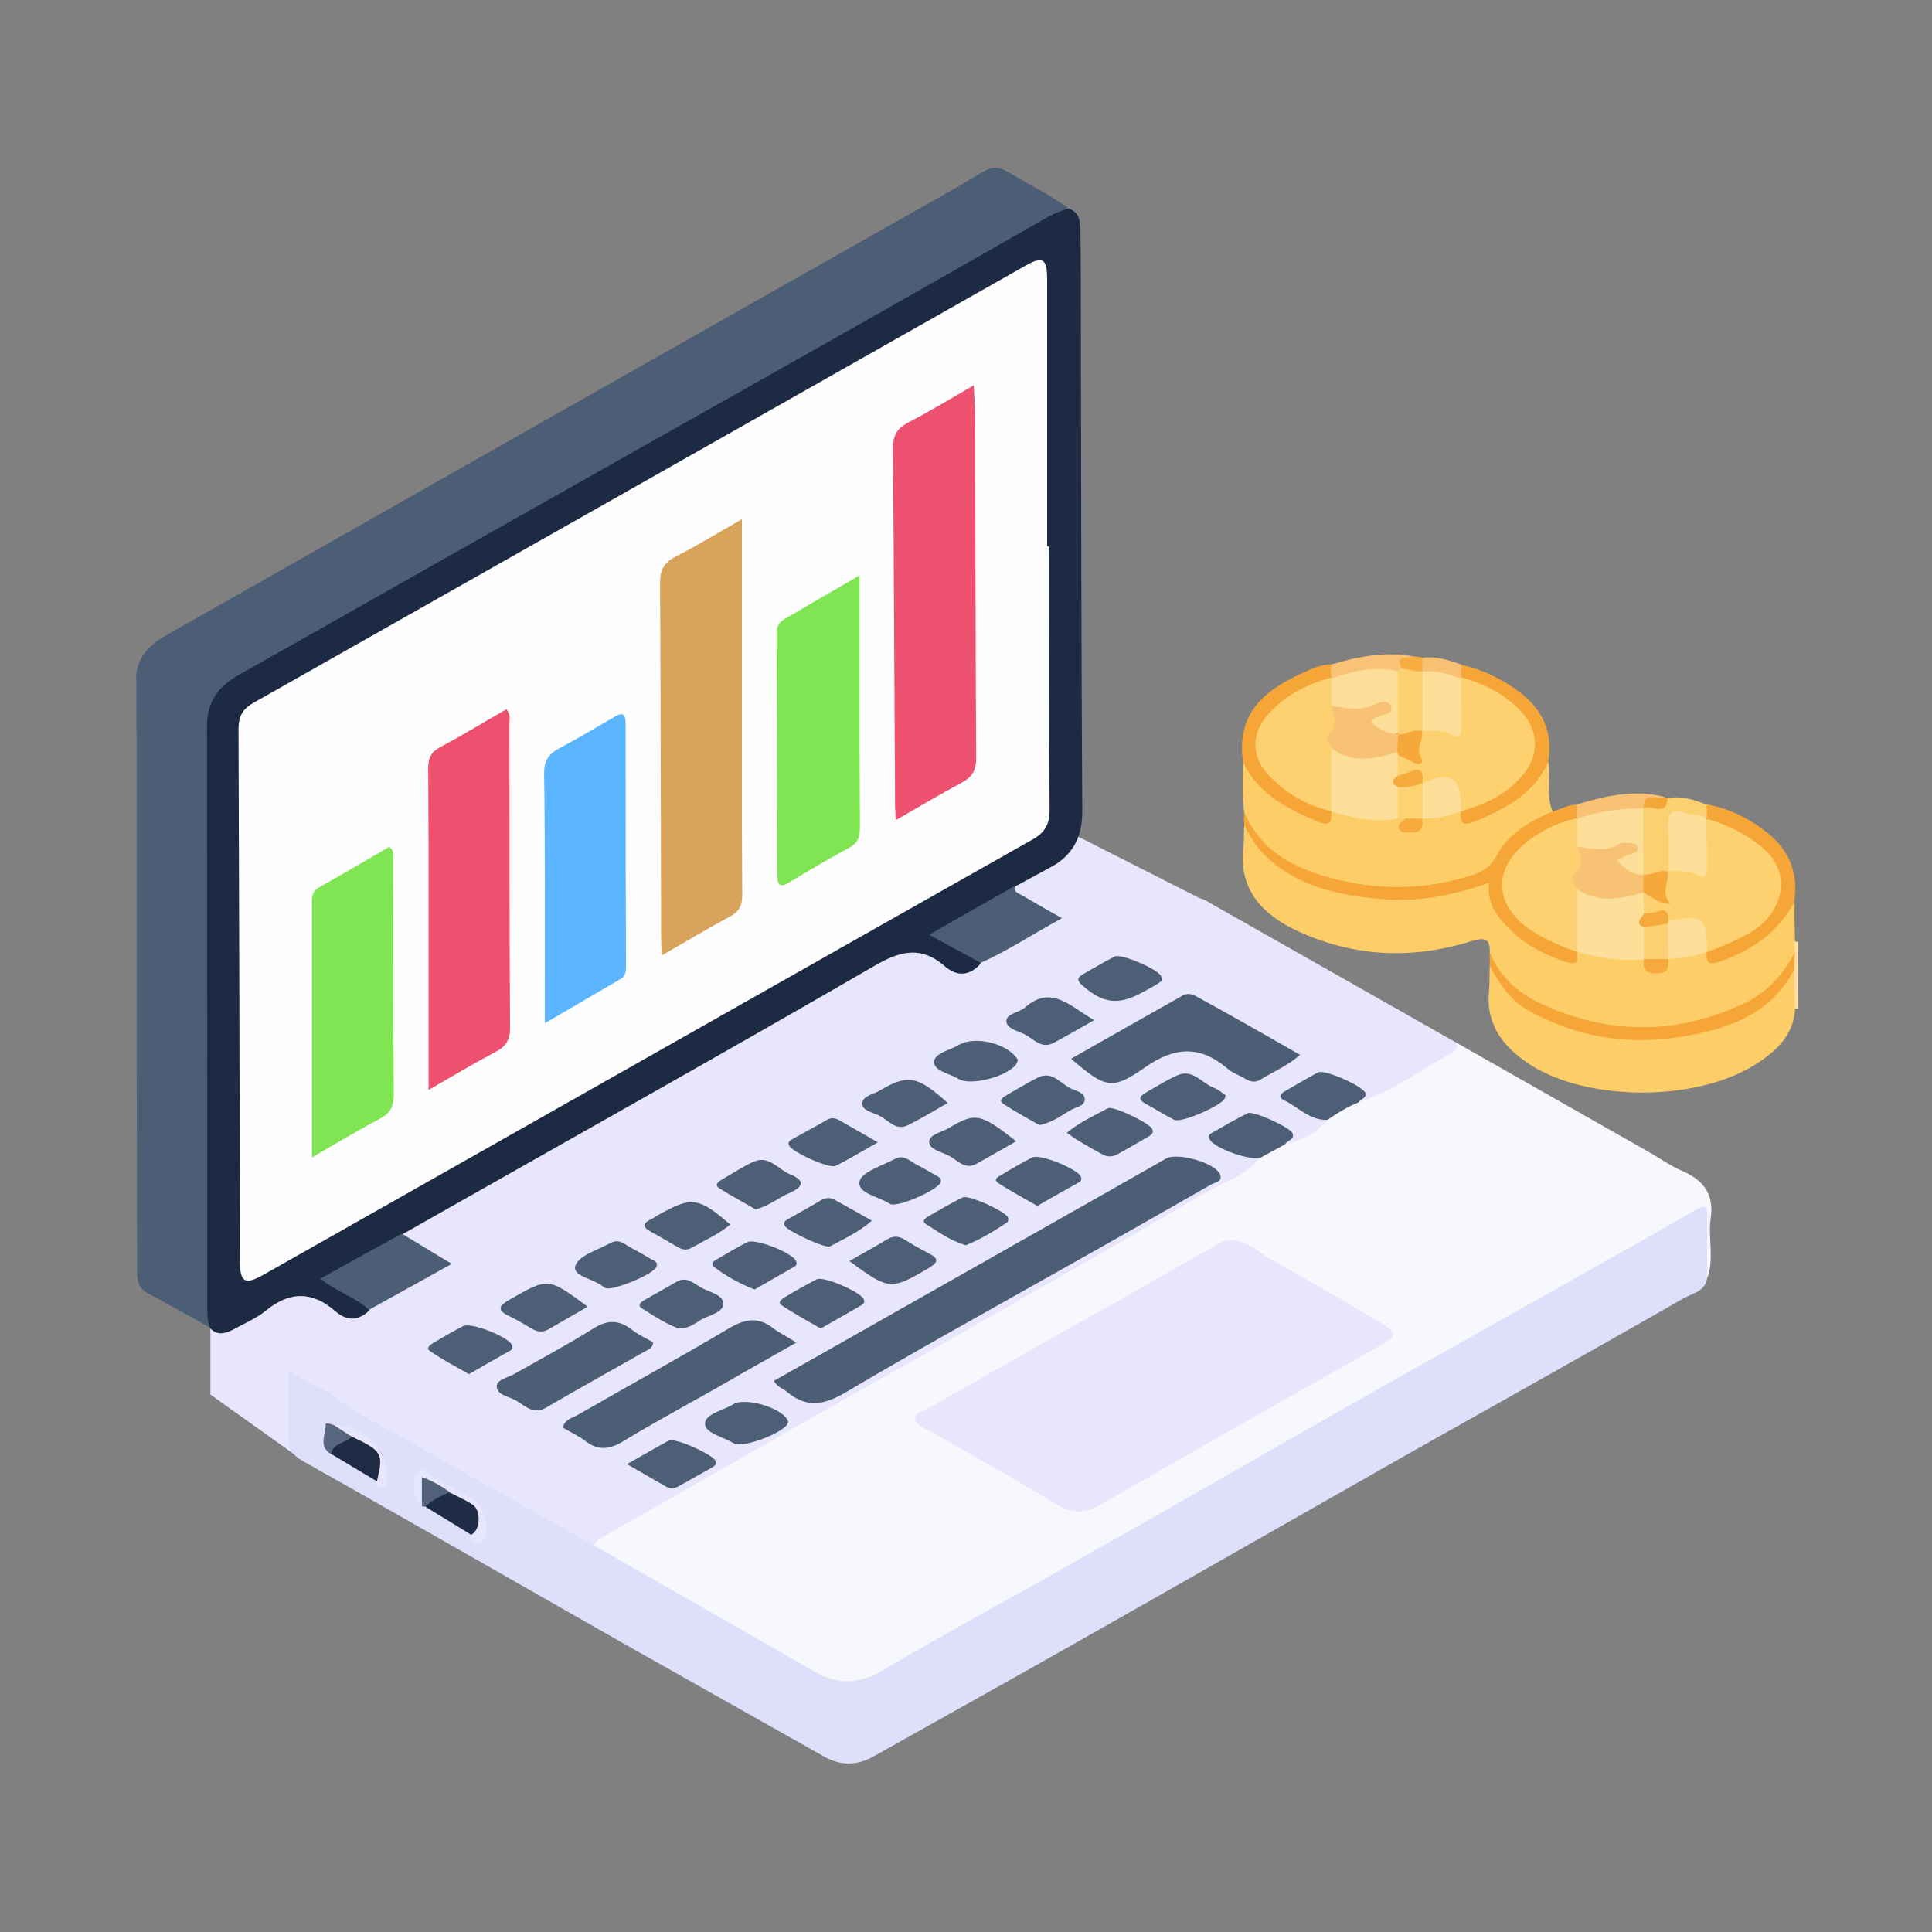 <?xml version="1.0" encoding="utf-8"?>
<!-- Generator: Adobe Illustrator 24.0.2, SVG Export Plug-In . SVG Version: 6.00 Build 0)  -->
<svg version="1.1" id="Capa_1" xmlns="http://www.w3.org/2000/svg" xmlns:xlink="http://www.w3.org/1999/xlink" x="0px" y="0px"
	 viewBox="0 0 550 550" style="enable-background:new 0 0 550 550;" xml:space="preserve">
<rect x="0" y="0" width="550" height="550" fill="#808080" stroke="none"/>
<style type="text/css">
	.st0{fill:#E8E6FC;}
	.st1{fill:#FCDEAC;}
	.st2{fill:#F7F8FD;}
	.st3{fill:#4C5D76;}
	.st4{fill:#DDDFFB;}
	.st5{fill:#1D2A44;}
	.st6{fill:#FDCD67;}
	.st7{fill:#F6A637;}
	.st8{fill:#FCCF71;}
	.st9{fill:#F8C174;}
	.st10{fill:#F8C277;}
	.st11{fill:#F8C072;}
	.st12{fill:#F7AC40;}
	.st13{fill:#F6A638;}
	.st14{fill:#4D5E77;}
	.st15{fill:#4D5E76;}
	.st16{fill:#1F2C46;}
	.st17{fill:#1F2B45;}
	.st18{fill:#57667E;}
	.st19{fill:#516179;}
	.st20{fill:#FEFEFE;}
	.st21{fill:#FDDF9A;}
	.st22{fill:#FDDE99;}
	.st23{fill:#F6A93C;}
	.st24{fill:#FDD271;}
	.st25{fill:#F7AB3E;}
	.st26{fill:#FDD170;}
	.st27{fill:#FDD16F;}
	.st28{fill:#FDD070;}
	.st29{fill:#FDDF99;}
	.st30{fill:#F6A83A;}
	.st31{fill:#FDD171;}
	.st32{fill:#EE5170;}
	.st33{fill:#D8A45C;}
	.st34{fill:#7FE553;}
	.st35{fill:#5BB4FE;}
	.st36{fill:#F8C274;}
	.st37{fill:#F6AA3E;}
	.st38{fill:#F8C275;}
	.st39{fill:#F7AA3E;}
</style>
<polygon class="st0" points="342.9,256.4 307,238.2 59.9,378 59.9,397 83.6,413.9 83.1,391.3 94,396.9 "/>
<g id="qfg75m.tif">
	<g>
		<path class="st1" d="M511,268c0.3,0.1,0.6,0.1,0.9,0.1c0,6.3,0,12.7,0,19h-0.5l-0.5,0.1c-2.7-3.2-1-7-1.5-10.6
			c0-1.8,0-3.6,0.1-5.4C509.7,269.9,509.9,268.8,511,268z"/>
		<path class="st2" d="M414.9,297c18.1,10.3,36.3,20.6,54.4,30.9c3.2,1.8,6.2,4,9.5,5.4c6.1,2.6,9.2,6.6,8.2,13.5
			c-0.8,5.7,1.1,11.5-1,17.1c-2.6-4.3-1-9.1-1.2-13.6c-0.3-5.2-0.4-5.4-5-2.8c-33,18.8-66,37.4-99.1,56.1
			c-43.4,24.6-86.9,49.2-130.4,73.8c-5.8,3.3-11.6,3.6-17.5,0.2c-19.9-11.4-39.8-23-59.9-34.1c-1.6-0.9-3.2-1.8-4.1-3.5
			c-0.2-2.3,1.7-3.1,3.2-4c31.1-17.7,62.1-35.4,93.2-53.2c29-16.6,58-33.3,87.1-49.8c2-1.1,4.2-2.1,5.7-4c2-2.3,4.6-3.5,7.5-4.3
			c4.5-1.2,8.5-3.5,11.8-6.8c2.9-2.2,5.8-4.3,9.3-5.3C396.8,308.8,405.8,302.9,414.9,297z"/>
		<path class="st0" d="M414.9,297c0,1.3-0.6,2.2-1.7,2.8c-8.8,4.7-16.8,11-26.5,14c-1.2-5-8-8.6-12.6-6.5c-2.5,1.1-4.8,2.7-7.5,4.4
			c3.2,3.7,7.8,4.5,11.3,7.1c-3.2,3.9-7.5,5.9-12.3,7c-0.4-4.4-6.4-8.8-10.6-7.3c-3,1.1-7.9,2.1-7.8,5.1c0.1,3.1,4.9,4.2,8.1,5.4
			c1.1,0.4,2.3-0.1,3.4,0.5c-4,5.2-10.2,7-15.6,10.1c-22.3,13.1-44.9,25.8-67.3,38.7c-18,10.3-36.1,20.4-54.2,30.7
			c-17,9.7-34,19.4-51,29.1c-0.7,0.4-1.1,1.2-1.7,1.8c-2.6,0.9-4.5-0.8-6.4-1.9c-21.5-12.2-43-24.4-64.5-36.7
			c-1.7-1-4.1-1.6-4.1-4.4c10.8-7.4,22.6-13.3,33.9-19.9c23-13.3,46.1-26.4,69.2-39.5c19.8-11.3,39.6-22.5,59.3-33.7
			c19.9-11.4,39.7-22.8,59.6-34.2c7.8-4.5,15.6-8.8,23.4-13.3c2.2-1.3,3.6-0.1,5.4,0.9C368.1,270.5,391.5,283.7,414.9,297z"/>
		<path class="st3" d="M38.9,303c0-11,0-22,0-33c0-13,0-26,0-39c0-13.1,0-26.1-0.1-39.2c0.7-5.2,4-8.4,8.4-10.9
			c74.5-42.2,148.9-84.5,223.5-126.6c15.5-8.8,9.8-8.6,25.6,0c2.6,1.4,5,3.1,7.6,4.7c-6.6,5.7-14.6,9.2-22.1,13.4
			c-44.2,25.2-88.6,50.3-132.9,75.4c-26.8,15.2-53.5,30.5-80.4,45.4c-5.5,3-8.2,7.3-8.1,13.7c0.1,55.8,0,111.5,0.1,167.3
			c0,1.3,0.4,2.7-0.6,3.8c-5.9-3.3-11.8-6.6-17.8-9.8c-2.8-1.5-3.1-3.9-3.1-6.7C39,342.1,39,322.6,38.9,303z"/>
		<path class="st4" d="M94,396.9c7.4,5.7,15.9,9.6,23.9,14.2c16.9,9.8,34.1,19.2,51.1,28.8c20.9,12,41.8,23.8,62.7,35.9
			c6.7,3.9,12.7,3.7,19.6-0.3c19-11.2,38.5-21.7,57.7-32.6c20.7-11.7,41.2-23.5,61.9-35.3c15.7-8.9,31.5-17.9,47.3-26.7
			c21.4-12.1,42.9-24,64.2-36.3c3.8-2.2,3.7-0.5,3.6,2.3c0,5.7,0,11.3,0,17c-0.6,3.9-4.4,4.3-6.9,5.8
			c-26.3,15.1-52.9,29.9-79.3,44.8c-31.2,17.7-62.3,35.5-93.4,53.1c-19.2,10.9-38.5,21.6-57.7,32.4c-4.7,2.7-9.5,2.7-14.2,0
			c-18.8-10.6-37.6-21.2-56.4-31.8c-18.3-10.4-36.6-20.9-54.9-31.3c-12.4-7.1-24.8-14.1-37.2-21.1c-2.2-1.3-3.9-2.9-3.9-5.9
			c0.1-6.3,0-12.6,0-19.6C86.3,392.7,90.2,394.8,94,396.9z"/>
		<path class="st5" d="M59.9,378.2c-0.9-2-0.9-4.2-0.9-6.4c0-54.9,0-109.9-0.1-164.8c0-7.3,3.2-11.6,9.3-15
			c32-18,63.9-36.2,95.9-54.2c26.3-14.9,52.7-29.7,79-44.6c18.4-10.4,36.7-20.9,55-31.3c1.9-1.1,3.9-1.8,5.9-2.6
			c3.6,1.1,3.5,4,3.6,6.9c0.1,9,0.1,18,0.1,27c0.1,45.9,0.1,91.9,0.4,137.8c0,7.5-2.8,12.7-9.4,16.1c-3.2,1.7-6.4,3.5-9.6,5.2
			c-1.1,2.1-3.1,3.3-5.2,4.4c-5.4,2.8-10.7,5.9-16.1,9.2c3.1,4.1,8.7,4.3,11.4,8.4c-3.2,3.6-6.8,3.8-10.3,0.7
			c-6.6-5.7-12.4-4.4-19.7-0.2c-44.7,25.9-89.8,51.1-134.7,76.6c-6.1,5.8-14.1,8.4-20.9,13.1c2.4,1.6,5.1,3,7.8,4.5
			c1.6,1,3.8,1.5,3.7,4.1c-3.1,2.9-6.2,3.1-9.6,0.2c-6.5-5.7-13-5.8-19.8-0.2c-2.8,2.3-6.3,3.7-9.5,5.5
			C64.1,379.6,62,380.3,59.9,378.2z"/>
		<path class="st6" d="M511,268c0,1,0,2-0.1,3.1c-1,6.3-5,10.3-10,13.5c-8.5,5.5-18,8.4-28.2,8.8c-9.9,0.3-19.6-0.2-28.9-3.8
			c-5.3-2.1-10.2-4.7-14.4-8.6c-2.9-2.7-5-5.7-5.3-9.8c0.2-4-1.4-4.4-5.1-3.3c-16.9,5.3-33.6,4.6-49.7-2.9
			c-10-4.7-16.8-11.8-15.3-24c0.2-2,0.1-4,0.2-6c1-0.1,1.5,0.5,2,1.2c6.3,11.1,16.9,15,28.5,17.3c11.3,2.2,22.5,1.6,33.6-1.9
			c4.6-1.4,6-1.7,7.7,4c2.9,9.4,11,13.7,19.8,16.6c1.6,0.5,2.4-0.8,3.4-1.6c6.2-0.2,12.3,1,18.5,2c4,4,4,4,7.6-0.1
			c3.3-1.6,6.7-2.2,10.3-1.9c1.2,1.1,1.5,2.8,4.2,1.8c7.3-2.8,13.6-6.8,18.2-13.1c0.7-1,1.2-2.4,2.9-2.3
			C510.8,260.6,510.9,264.3,511,268z"/>
		<path class="st6" d="M354.2,231.2c-0.6-4.7-0.5-9.4-0.2-14.1c1.8-0.5,2.3,1.1,2.8,2.1c3.9,7.3,11.2,10,18,13.3
			c2.3,1.1,3.3-0.7,4.7-1.7c6.1-0.2,12,2,18.1,1.4c0.7,0,1.5,0.1,2.1,0.4c1.2,0.6-0.2,2.8,1.6,3.1c1.8,0.3,2.4-1.2,3.2-2.5
			c0.3-0.4,0.7-0.7,1.1-0.9c3.4-0.7,6.7-2.1,10.2-1.4c0.9,1.2,0.9,3.1,3.7,1.8c7.4-3.4,14.8-6.6,19-14.2c0.5-0.8,1.1-1.7,2.3-1.5
			c0.7,4.6-0.7,9.5,1.2,14c-0.9,1.9-2.8,2.8-4.5,3.8c-4.6,2.6-8.4,5.9-11,10.6c-1.3,2.3-3.3,3.8-5.7,4.6c-19.4,6-38.4,5.5-56.3-4.8
			C359.3,242,355.2,237.6,354.2,231.2z"/>
		<path class="st6" d="M510.8,276c0.1,3.7,0.1,7.4,0.2,11.1c-0.3,7.1-4.7,11.5-10,15.1c-16.6,11.5-48.7,11.8-65.7,0.7
			c-7.5-5-12.4-11.3-11.4-21c0.2-2.3,0.1-4.6,0.2-7c0.5,0,1,0.1,1.2,0.6c8.6,14.1,22.8,17.5,37.6,19c9.7,1,19.3-0.4,28.4-4
			c6.6-2.6,12.6-5.9,16.5-12.2C508.5,277.3,509.1,275.8,510.8,276z"/>
		<path class="st7" d="M354.2,231.2c5.2,12.2,16.2,16.9,27.8,19.5c12.2,2.8,24.7,2.4,36.9-1.5c3.1-1,5.5-2.4,7.1-5.5
			c3.4-6.5,9.6-9.9,16-12.7c2.3-0.5,4.4-2,6.9-1.9c1.1,1.1,1.1,2.3,0.5,3.6c-2.4,2.4-5.8,3.1-8.7,4.6c-4.5,2.3-8.4,5.5-10.7,10
			c-2.6,5-0.5,10.6,4.6,14.9c4.2,3.6,9.5,5.2,14.1,8.1c0.1,0.2,0.2,0.5,0.3,0.7c-0.2,1.6,0.9,4-2.6,3c-8.1-2.4-14.9-6.6-20-13.3
			c-1.9-2.5-2.9-5.6-2.5-9.4c-10.4,3.7-20.6,5.6-31.1,4.6c-12.2-1.1-23.9-3.6-33.1-12.8c-2.4-2.4-3.9-5.3-5.5-8.2
			C354.1,233.7,354.1,232.4,354.2,231.2z"/>
		<path class="st3" d="M105,372.9c-3.8-3.7-9.2-5.1-13.8-8.9c7.9-4.4,15.5-8.6,23.2-12.8c4.5,2.7,9,5.5,14.2,8.6
			C120.5,364.3,112.8,368.6,105,372.9z"/>
		<path class="st3" d="M279.2,274.1c-4.6-2.5-9.2-5-14.7-8c8.7-5,16.6-9.5,24.6-14c-0.8,1.9,0.9,2.2,1.9,2.8
			c3.5,2.1,7.1,4.1,11.3,6.5C294.2,265.8,287,270.6,279.2,274.1z"/>
		<path class="st7" d="M510.8,276c-6.6,12.6-18.4,16.8-31.3,19c-15.7,2.7-30.6,0.4-44.5-7.4c-5.2-2.9-8.1-7.6-10.9-12.6
			c0-1.3,0-2.6,0-3.9c2.7,6.6,7.6,11.3,13.9,14.3c19.3,9.2,38.7,9.4,58.2,0.4c6.7-3.1,11.5-8.3,14.8-14.9
			C510.9,272.7,510.8,274.3,510.8,276z"/>
		<path class="st7" d="M378.9,231c0.5,3.3-0.7,4.2-3.8,2.9c-8.6-3.7-16.9-7.8-21.2-16.9c-2-13,5-19.9,16.2-25.1
			c2.8-1.3,5.6-2.7,8.8-2.8c1.1,1,1.1,2.2,0.6,3.5c-1.1,1.8-3.2,2.3-5,3c-4.6,2-8.8,4.4-12.2,8.2c-4.9,5.6-4.9,10.7,0.1,16.3
			c4.5,5,10.6,7.1,16.2,10.2C378.7,230.6,378.8,230.8,378.9,231z"/>
		<path class="st7" d="M440.7,217c-3.9,8.8-11.7,13-20,16.5c-2.1,0.9-5.4,2.6-4.9-2.5c0.1-0.2,0.3-0.4,0.4-0.6
			c2-1.9,4.8-2.3,7.1-3.5c5.9-3.2,11.9-6.7,12.2-14.4c0.3-7.6-5.5-11.2-11-14.7c-2.9-1.8-6.7-2.1-9.1-5c-0.6-1.3-0.5-2.5,0.5-3.6
			c6,1.4,11.4,3.9,16.4,7.6C439.2,201.9,442.2,208.5,440.7,217z"/>
		<path class="st7" d="M510.7,257c-4.7,8.6-12.2,13.7-21.3,16.8c-3,1-3.9,0.1-3.5-2.8c0.1-0.2,0.2-0.4,0.3-0.7
			c3.7-2.7,8.4-3.7,12.2-6.5c5.7-4.1,8.7-9.7,7-15.2c-1.5-5-5.7-7.9-10-10.6c-3.2-2-7.3-2.4-9.9-5.4c-0.6-1.3-0.5-2.5,0.5-3.6
			c6.8,1.3,12.8,4.4,18,8.8C509.9,242.9,512,249.4,510.7,257z"/>
		<path class="st8" d="M485.9,229.1c0,1.3,0,2.6,0,3.8c-0.2,0.1-0.4,0.3-0.7,0.4c-0.7,0,0.2,0.1-0.5,0.1c-8.5-0.4-8.5-0.4-8.6,8.6
			c0,1.8,0.1,3.6-0.6,5.4c-0.2,0.5-0.6,0.9-1.1,1.2c-2.4,0.9-4.8,2.2-7.2,0c-1.7-5.7-0.9-11.5-0.6-17.2c0.1-0.5,0.4-1,0.7-1.4
			c2.1-2,5.4-0.5,7.4-2.8C478.8,226.5,482.4,227.7,485.9,229.1z"/>
		<path class="st9" d="M448.8,232.9c0-1.3,0.1-2.6,0.1-3.9c8.2-2.4,16.4-4.4,25-2.1c-1.6,1.9-4.6,0.8-6,3l-0.1,0.2
			c-5.9,2.2-12.1,2.4-18.2,3.2C449.3,233.2,449.1,233.1,448.8,232.9z"/>
		<path class="st10" d="M378.9,193c0-1.3,0-2.6,0-3.8c7.9-2.4,15.9-3.9,24.1-2.2c-1,1.5-3.9,1.1-3.8,3.7c-0.4,0.7-1,0.9-1.8,1
			c-6.1-0.4-11.9,1.4-17.9,1.7C379.3,193.2,379.1,193.1,378.9,193z"/>
		<path class="st11" d="M416,189.2c0,1.3,0,2.5,0,3.8c-0.2,0.1-0.4,0.2-0.6,0.4c-3.4,0.2-6.6-0.8-9.9-1.6c-0.5-0.2-0.8-0.6-1.1-1
			c-0.5-1.3-0.5-2.5,0.5-3.5C408.8,186.7,412.4,187.9,416,189.2z"/>
		<path class="st12" d="M404.9,187.2c0,1.2,0,2.5,0,3.7c-2.2,1.9-4.2,1.1-6-0.7c-0.8-3-0.8-3,4.2-3.3
			C403.7,187,404.3,187.1,404.9,187.2z"/>
		<path class="st13" d="M467.9,230c0-5.1,3.9-2.1,6-3c0.3,0,0.6,0.1,0.9,0.2C474.3,232.6,470.2,229.1,467.9,230z"/>
		<path class="st0" d="M351.3,353c3.9,0.4,7.4,3.8,11.4,6c10.3,5.7,20.4,11.7,30.6,17.7c4.4,2.6,4.4,3.6,0,6.1
			c-26.7,15.2-53.4,30.2-80,45.6c-4.8,2.8-8.5,2.4-13.2-0.5c-11.4-7.1-23.2-13.5-34.9-20.2c-1.8-1.1-4.5-1.8-4.7-3.9
			c-0.1-1.9,2.6-2.2,4.1-3.1c19.9-11.3,39.8-22.6,59.8-33.8c7.1-4,14.1-8.1,21.2-12.1C347.1,353.8,348.5,352.9,351.3,353z"/>
		<path class="st14" d="M358.8,329.6c-3,0.8-12.2-2.4-14.2-4.9c-0.9-1.2-0.4-1.8,0.6-2.3c3.3-1.9,6.6-3.8,10-5.5
			c1.5-0.8,11.9,4,12.7,5.6c0.9,2.1-1.6,2.1-2.1,3.3C363.4,327.1,361.1,328.3,358.8,329.6z"/>
		<path class="st14" d="M377.9,318.8c-5.1,0.2-8.3-3.7-12.4-5.6c-1.6-0.8-1.1-1.7,0.2-2.5c3.2-1.8,6.3-3.7,9.5-5.4
			c1.9-1,13,4,13.5,5.9c0.4,1.5-1.5,1.6-1.9,2.6C383.5,315.1,380.7,316.9,377.9,318.8z"/>
		<path class="st3" d="M220.3,393.1c12.3-6.9,24.2-13.7,36.2-20.5c25.2-14.3,50.4-28.5,75.5-42.8c3.2-1.8,13.9,1.2,15.3,4.5
			c0.9,2.1-1.4,2.3-2.5,2.9c-14,8-28,16-42.1,23.9c-20.7,11.7-41.6,23.2-62,35.3c-6.1,3.6-11,4.5-16.6-0.1
			C223.1,395.3,221.4,395.1,220.3,393.1z"/>
		<path class="st3" d="M226.7,382.2c-8.4,4.8-16.1,9.1-23.7,13.5c-8.5,4.8-17.2,9.5-25.6,14.6c-3.9,2.4-7.2,2.7-10.8-0.1
			c-2-1.5-4.2-2.5-6.4-3.8c0.6-2.4,2.7-2.7,4.1-3.5c14.4-8.3,29-16.3,43.3-24.8c4.6-2.7,8.4-3.3,12.6,0.1
			C221.9,379.5,223.9,380.4,226.7,382.2z"/>
		<path class="st3" d="M370.1,300.3c-3.7,3.2-7.8,4.9-11.4,7.1c-1.5,0.9-2.8,0.5-4.2-0.3c-1.7-1-3.7-1.7-5.2-3
			c-7.8-6.6-15-6.1-23.4-0.2c-9.4,6.6-11.3,5.8-21-2.5c10.6-6,21.1-12,31.6-17.9c1.2-0.7,2.6-0.7,3.8,0
			C350.2,288.9,360,294.5,370.1,300.3z"/>
		<path class="st3" d="M185.9,382.1c0,1.6-1.1,2-1.9,2.4c-9.5,5.4-19.1,10.7-28.5,16.2c-3.9,2.3-6.2-0.8-9-2.2
			c-1.9-1-5.2-1.5-5.1-3.9c0.1-1.9,3.2-2.4,5.1-3.5c7.5-4.3,15.1-8.3,22.4-12.9c4-2.5,7.2-2.5,10.8,0.2
			C181.6,379.9,183.9,381,185.9,382.1z"/>
		<path class="st14" d="M241.8,359c4-2.3,7.5-4.2,10.8-6.2c1.8-1.1,3.4-0.9,5.1,0.2c2.1,1.3,4.3,2.6,6.5,3.7c3.3,1.6,2.9,2.7,0,4.4
			C253.7,367.3,253,367.3,241.8,359z"/>
		<path class="st14" d="M167.3,372c-4.1,2.4-7.7,4.4-11.3,6.5c-1.6,0.9-3.2,0.6-4.7-0.3c-2-1.2-4-2.4-6.1-3.4
			c-3.6-1.7-3.6-2.9,0-4.9C156.1,363.7,156,363.6,167.3,372z"/>
		<path class="st14" d="M224.4,404.8c-0.1,0.2-0.1,0.3-0.2,0.5c-1.1,2.6-12.9,7.1-15.3,5.6c-2.9-1.8-8.1-2.9-8.2-5.5
			c-0.1-2.9,5.1-3.8,8-5.6c3.3-2.1,13.4,0.8,15.4,4.3C224.2,404.2,224.3,404.5,224.4,404.8z"/>
		<path class="st14" d="M289.8,301.7c-0.1,0.3-0.2,0.6-0.3,0.9c-1.9,3.6-13.1,6.8-16.7,4.5c-2.5-1.5-6.9-2.2-6.9-4.8
			c0.1-2.5,4.5-3.3,7-4.8c4.4-2.6,13-0.7,16.3,3.4C289.4,301.2,289.6,301.4,289.8,301.7z"/>
		<path class="st14" d="M311.5,290.4c-4.4,2.5-8,4.6-11.6,6.5c-3.4,1.8-5.6-1.1-8.1-2.4c-2-1-5.3-1.7-5.3-3.8c0-2.2,3.6-2.4,5.3-3.9
			C299.3,280.2,304.6,286.5,311.5,290.4z"/>
		<path class="st14" d="M233.6,378.2c-3.9-2.3-7.7-4.3-11.2-6.7c-1.1-0.8,0.2-1.7,1-2.2c3-1.8,6-3.5,9.1-5.1
			c1.9-1,12.2,3.5,13.3,5.5c0.4,0.7,0.3,1.3-0.3,1.7C241.6,373.7,237.7,375.9,233.6,378.2z"/>
		<path class="st14" d="M248.2,347.5c-3.9,3.4-8,5.2-11.9,7.3c-1.4,0.7-11.9-4.3-12.8-5.7c-0.8-1.3,0.3-1.7,1.1-2.2
			c3-1.7,6.1-3.4,9.1-5.2c1.2-0.7,2.5-0.9,3.8-0.2C240.9,343.4,244.4,345.3,248.2,347.5z"/>
		<path class="st14" d="M187,360.1c0,0.2-0.1,0.3-0.1,0.5c-0.7,2.1-12.3,6.9-14.5,6.1c-0.3-0.1-0.6-0.3-0.8-0.5
			c-2.7-2.2-8.8-2.9-7.8-5.9c1.1-3,6.5-4.5,10.1-6.5c2.4-1.3,4.1,0.6,5.9,1.5c1.9,1,3.8,2.1,5.6,3.2
			C186.1,358.8,187,359.1,187,360.1z"/>
		<path class="st14" d="M348.9,311.8c-0.1,0.5-0.2,0.7-0.2,0.8c-0.6,2-12.4,7.2-14.4,6.2c-2.8-1.4-5.4-3.1-8.2-4.6
			c-2-1.1-1.9-2,0-3.1c3-1.7,5.9-3.6,9.1-5c4.3-1.9,6.9,2.2,10.2,3.5C346.8,310.1,347.9,311.1,348.9,311.8z"/>
		<path class="st14" d="M295.9,320.3c-3.1-1.8-6.7-3.7-10.2-6c-1.6-1-0.2-1.9,0.8-2.5c3-1.7,6-3.6,9.1-5.1c4-1.9,6.3,1.8,9.3,3.2
			c1.5,0.7,4,1.1,3.9,3.2c-0.1,1.7-2.4,2.1-3.8,2.8C302.3,317.4,299.8,319.5,295.9,320.3z"/>
		<path class="st14" d="M269.8,314c-3.9,2.2-7.5,4.4-11.3,6.3c-3.6,1.8-5.7-1.6-8.4-2.8c-1.7-0.8-4.6-1.4-4.6-3.2
			c-0.1-2.3,2.9-2.7,4.7-3.7C258.4,305.7,261.2,306.2,269.8,314z"/>
		<path class="st14" d="M289.3,324.9c-4.1,2.3-7.7,4.4-11.3,6.4c-3.5,1.9-5.5-1.2-8.1-2.4c-2-1-5.3-1.7-5.4-3.8
			c0-2.1,3.3-2.7,5.3-3.8C277.7,316.6,278.9,316.8,289.3,324.9z"/>
		<path class="st14" d="M295.3,343.3c-3.8-2.2-7.6-4.2-11.1-6.5c-1.7-1.1,0.2-1.9,1-2.4c2.8-1.7,5.7-3.4,8.7-4.9
			c2.1-1.1,12.4,3.1,13.7,5.3c0.4,0.7,0.3,1.3-0.3,1.7C303.3,338.7,299.5,340.9,295.3,343.3z"/>
		<path class="st14" d="M193.3,378.2c-3.6-1.2-7-3.5-10.5-5.7c-1.6-1-0.2-1.9,0.8-2.5c3-1.7,6.1-3.4,9-5.1c2.6-1.5,4.5,0.1,6.4,1.3
			c2.4,1.6,6.9,2.2,6.9,4.9c0.1,2.7-4.4,3.3-6.8,4.9C197.5,377,195.9,378.2,193.3,378.2z"/>
		<path class="st14" d="M133.5,391.2c-3.8-2.2-7.7-4.2-11.1-6.6c-1.4-1,0.4-1.9,1.3-2.5c2.7-1.6,5.4-3.2,8.2-4.6
			c2.2-1.1,12.4,2.9,13.7,5.2c0.4,0.7,0.4,1.3-0.2,1.7C141.5,386.6,137.6,388.8,133.5,391.2z"/>
		<path class="st14" d="M249.9,325.2c-4.6,2.6-8.2,4.8-12,6.7c-1.8,0.9-12.3-3.9-13.2-5.7c-0.6-1.1,0.2-1.5,0.9-1.9
			c3.3-1.9,6.7-3.7,10-5.6c1.1-0.6,2.3-0.4,3.3,0.2C242.3,320.8,245.7,322.8,249.9,325.2z"/>
		<path class="st14" d="M330.9,279c-0.4,0.4-0.9,0.8-1.4,1.1c-1.3,0.8-2.6,1.5-3.9,2.2c-7.1,4-11.6,3.5-17.6-1.9
			c-1.5-1.3-1.3-2.1,0.2-3c3-1.7,6-3.5,9.1-5.1c1.9-0.9,12.1,3.5,13.2,5.5C330.6,278.2,330.7,278.5,330.9,279z"/>
		<path class="st14" d="M274.9,354.5c-4.3-1.3-7.8-3.8-11.4-6.1c-1.2-0.8,0-1.7,0.9-2.2c3.2-1.8,6.3-3.7,9.6-5.3
			c1.7-0.9,12.6,4.1,13,5.8c0.1,0.4,0,1.1-0.3,1.3C282.9,350.5,279.2,352.8,274.9,354.5z"/>
		<path class="st14" d="M178.5,416.8c4.5-2.5,8.2-4.7,11.9-6.7c1.7-0.9,12.4,3.9,13.2,5.7c0.6,1.3-0.5,1.7-1.3,2.2
			c-3,1.7-6.1,3.4-9.1,5.1c-1.2,0.7-2.5,0.8-3.8,0C186,421.1,182.6,419.2,178.5,416.8z"/>
		<path class="st14" d="M267.9,336.3c-0.1,0.1-0.1,0.3-0.2,0.4c-0.8,2.1-12.5,7.3-14.4,6c-3.1-2.1-9.3-2.9-8.6-6.4
			c0.6-2.7,6.4-4.4,10.1-6.4c2.5-1.4,4.4,0.8,6.4,1.8c1.8,0.9,3.5,1.9,5.2,2.9C267,334.9,267.9,335.3,267.9,336.3z"/>
		<path class="st15" d="M215.1,344.3c-3.2-1.9-6.8-3.8-10.3-6c-1.6-1-0.3-1.9,0.7-2.5c3-1.7,5.9-3.7,9.1-5.1
			c4.3-1.9,6.9,2.2,10.3,3.6c3.8,1.5,4.3,3.3,0.1,5.2C221.8,340.8,219.2,343.2,215.1,344.3z"/>
		<path class="st14" d="M207.9,348.6c-3.4,2.8-7.3,4.5-11,6.6c-1.5,0.9-2.8,0.5-4.2-0.3c-2.4-1.4-4.9-2.9-7.3-4.2
			c-2.3-1.2-2.7-2.3-0.1-3.6c0.6-0.3,1.2-0.6,1.7-1C196.9,340.5,198.7,340.7,207.9,348.6z"/>
		<path class="st14" d="M303.7,322.5c3.7-3.1,7.8-4.9,11.7-7c1.5-0.8,12,4.3,12.6,5.9c0.6,1.3-0.5,1.8-1.3,2.3
			c-2.9,1.7-5.7,3.3-8.6,4.9c-1.4,0.8-2.9,0.8-4.3,0c-2.2-1.2-4.4-2.4-6.5-3.7C306.1,324.2,305.1,323.5,303.7,322.5z"/>
		<path class="st15" d="M214.8,367.1c-4.3-1.7-8.1-3.8-11.5-6.4c-1.4-1.1,0.4-2,1.3-2.5c2.7-1.6,5.4-3.2,8.2-4.6
			c2.2-1.1,12.4,2.9,13.7,5.2c0.4,0.7,0.4,1.3-0.2,1.7C222.5,362.7,218.6,364.9,214.8,367.1z"/>
		<path class="st16" d="M134.1,436.9c-4.3-2.7-8.7-5.3-13-8c1.1-3.7,4.1-4.5,7.5-4.7c2.3,0.7,4,2.3,6.1,3.4c2.5,1.4,3.5,7.6,1.8,9.8
			C135.5,438.6,134.7,437.8,134.1,436.9z"/>
		<path class="st17" d="M107.3,421.7c-4.4-2.6-8.8-5.3-13.2-7.9c-0.2-4.5,3.3-4.6,6.3-5.4c2,1,4.1,1.9,6.1,3.1
			C109.8,413.6,110.1,418.3,107.3,421.7z"/>
		<path class="st0" d="M134.1,436.9c2.6-1.1,3-6.9,0.4-8.6c-2-1.3-4.3-2.3-6.4-3.4c-2.9-0.7-5.9-1.2-8-4.4c1.7,3.1,1.5,5.7,0,8.3
			c-1.8-0.9-3.2-6.7-1.8-8.9c1.8-3,3.3-0.3,4.8,0.5c3.7,2,7.3,4,10.9,6c3.6,2,5.5,7.8,3.9,11.6c-0.3,0.8-0.8,1.6-1.8,1.3
			C135.1,438.9,133.2,439,134.1,436.9z"/>
		<path class="st0" d="M107.3,421.7c1.9-7.9,1.6-8.6-7.3-12.8c-1.9-0.7-4.4-0.5-5-3.3c9,0.4,15.8,7.5,15,15.5
			c-0.3,2.9-1.3,3-3.2,1.3c-0.1,0,0-0.3,0.1-0.4C107.1,421.9,107.2,421.8,107.3,421.7z"/>
		<path class="st18" d="M95.1,405.7c1.7,1.1,3.3,2.2,5,3.3c-1.7,1.9-5.2,1.7-5.9,4.9c-3.6-2.1-1.5-5.4-1.5-8.2
			C92.5,404.7,94.2,405.5,95.1,405.7z"/>
		<path class="st19" d="M120.1,428.8c0-2.6,0-5.3,0-8.3c3.1,1.1,5.6,2.6,8,4.3c-2.6,0.9-5,2.3-7.1,4.1
			C120.7,428.9,120.4,428.9,120.1,428.8z"/>
		<path class="st20" d="M298.7,155.6c0,25-0.1,50,0.1,74.9c0,4-1.2,6.4-4.7,8.4C221,280.2,148,321.6,75,362.9c-5.3,3-6.7,2.2-6.7-4
			c-0.1-50.5-0.2-100.9-0.4-151.4c0-3.7,1.3-5.8,4.4-7.5c73.2-41.4,146.4-82.9,219.5-124.3c5.1-2.9,6.3-2.1,6.3,3.9
			c0,25.3,0,50.6,0,75.9C298.3,155.6,298.5,155.6,298.7,155.6z"/>
		<path class="st21" d="M468,273.1c-6.5,0.7-12.8-0.5-19-2.1l0,0c-2.7-5.5-1.6-11.2-0.9-16.9c0.5-1.3,1.6-1.8,2.7-1.2
			c5.4,2.6,10.8,1,16.3,0.5c0.5,0.1,1,0.4,1.3,0.8c0.9,1.7,0.8,3.5,0.6,5.3c-0.6,1.8-1.8,3.5-0.1,5.4c0.5,2.6,0.7,5.2-0.3,7.7
			C468.3,272.7,468.2,272.9,468,273.1z"/>
		<path class="st22" d="M485.9,271c-3.6,1.3-7.3,1.6-11,2.1c-0.2-0.2-0.4-0.4-0.6-0.6c-1.2-3.1-0.9-6.3-0.3-9.5
			c0.2-0.6,0.6-1.1,1-1.5c1-0.7,2-1.2,3.2-1.2c2.9,0,6.3-0.5,8.1,2.3C488.1,265.2,487.7,268.3,485.9,271L485.9,271z"/>
		<path class="st23" d="M474.9,273.1c0.4,2.9-0.6,4.1-3.7,4c-3.1,0-3.5-1.6-3.2-4l0,0C470.3,271.2,472.6,271.3,474.9,273.1
			L474.9,273.1z"/>
		<path class="st21" d="M397.9,233c-6.5,1.5-12.7-0.4-18.9-1.9l0,0c-2.7-5.6-1.6-11.3-0.9-17.1c0.6-1.3,1.8-1.6,2.9-1.1
			c4.9,2.4,9.8,1.7,14.8,0.5c0.6-0.2,1.3,0,1.9,0.2c0.5,0.3,0.8,0.7,1.1,1.2c0.6,1.8,0.5,3.6,0.1,5.4c-1.2,1.7-0.8,3.3,0.1,5
			C399.3,227.9,399.9,230.6,397.9,233z"/>
		<path class="st22" d="M415.9,231c-3.5,1.2-7.1,2.2-10.9,2c-2.3-3.2-1.6-6.5-0.6-9.9c3.1-3,8.5-3.9,11.1-1.5
			C418.3,224.3,417.9,227.7,415.9,231L415.9,231z"/>
		<path class="st24" d="M405,223.1c0,3.3,0,6.6,0,9.9l-0.1,0.2c-1.7,1.2-3.3,1.3-4.9-0.1c-0.7,0-1.4,0-2.1-0.1c0-3,0-5.9,0-8.9
			c1.9-1.7,4.1-1.8,6.5-1.5C404.6,222.7,404.8,222.9,405,223.1z"/>
		<path class="st25" d="M400,233c1.6,0,3.2,0.1,4.9,0.1c0.4,2.6-0.4,4.2-3.4,3.9c-1.1-0.1-2.5,0.4-3.1-0.9
			C397.4,234.4,399.4,234.1,400,233z"/>
		<path class="st26" d="M448.9,253.1c0,6,0,12,0,17.9c-4.4-1.6-8.5-3.3-12.5-5.8c-10.3-6.5-12.7-17.3-1-26.1c4-3,8.5-5.1,13.4-6.1
			l0.2,0.2c1.8,2,1.1,4.6,1.4,6.9C452.6,244.6,449.8,248.7,448.9,253.1z"/>
		<path class="st27" d="M379,213.1c0,6,0,12,0,17.9c-7.1-1.8-13.2-5.2-18.1-10.6c-4.7-5.2-4.7-11.6,0-16.9
			c4.9-5.6,11.1-8.7,18.1-10.6l0.2,0.1c1.8,2.1,1.1,4.6,1.3,7C382.5,204.7,379.9,208.8,379,213.1z"/>
		<path class="st28" d="M415.9,231c0-0.5,0-1,0-1.5c0-8.3-3.2-10.2-11-6.4l-0.2-0.2c-1.5-3.6-4.8-0.6-6.9-2c0.1-2,0.1-4,0.2-6
			c1.7-1.3,3.1,0.4,5,0.4c-0.5-2.8,0.1-5.3,1.6-7.5c0.4-0.3,0.8-0.6,1.2-0.8c2.7-1.5,6.4,1.9,8.2-1c1.5-2.4,0.3-5.8,0.5-8.8
			c0.1-1.5,0-3,1.2-4.2l0.2-0.2c6.5,1.8,12.4,4.7,17.1,9.7c5.3,5.7,5.3,13,0,18.7C428.4,226.5,422.3,229.1,415.9,231z"/>
		<path class="st28" d="M485.9,271c0.1-9.9-0.7-10.6-10.9-8.9c-1.9-2.1-5-0.2-7-1.9c-0.1-2-0.1-4-0.2-6c2-1,3.2,1.2,5.3,1.3
			c-0.8-2.8-0.1-5.2,1.7-7.3l0.2-0.2c1.5-1.3,3.4-1.5,5.2-1c4,1.1,4.3-1,4.4-4.2c0-3.2-0.9-6.7,1.2-9.6l0.2-0.1
			c5.7,1.7,10.9,4.2,15.6,8.1c9.5,7.8,5.3,19.2-3.2,24.2C494.4,267.7,490.3,269.5,485.9,271z"/>
		<path class="st29" d="M448.9,241c0-2.6,0-5.3,0.1-7.9c6.1-2.2,12.4-3,18.8-2.9c0,6.3,0.1,12.6,0.1,18.9c-0.2,0.2-0.3,0.3-0.5,0.5
			c-0.6,0.3-1.3,0.4-1.9,0.2c-2.3-0.6-4.6-1.6-5.4-3.8s2-2.8,4.2-4.8C458.3,242.4,453.5,244.7,448.9,241z"/>
		<path class="st21" d="M485.8,233.1c0,4.6,0.1,9.2,0.1,13.8c0,1.9-0.2,3.6-2.7,2.2c-2.6-1.5-5.4-0.9-8.2-1.2
			c0-4.3,0.1-8.6-0.1-12.9c-0.2-3.9,1.6-4.8,4.8-3.6C481.7,232.2,484,231.6,485.8,233.1z"/>
		<path class="st30" d="M474.8,248.1c0.3,3.1-2.1,6,0.7,9.2c-3.8-0.2-5.5-2.2-7.7-3.2l0,0c-1.2-1.7-1.3-3.4,0.1-5.1l0,0
			C470.3,249.2,472.4,247.5,474.8,248.1z"/>
		<path class="st22" d="M379,201c0-2.6,0-5.3,0.1-7.9c6.1-2,12.3-3.6,18.9-2c2.9,5.4,1.5,11.1,1,16.8c-2.8,2.4-7.1,1.8-8.6-1.1
			c-1.5-3,1.8-3.2,3.4-5.2C388.3,202.5,383.5,204.7,379,201z"/>
		<path class="st31" d="M397.9,209c0-6,0-11.9,0-17.9c0.3-0.3,0.7-0.6,1-0.8c2,0,3.9,1.2,6,0.7l0.1,0.2c2.4,5.6,2.4,11.2,0,16.9
			l-0.2,0.2c-2,1.4-4,2.1-6.4,1.4C398.2,209.3,398,209.1,397.9,209z"/>
		<path class="st29" d="M405,208c0-5.6,0-11.3,0-16.9c3.8-0.2,7.4,0.7,10.9,2.1c0,4.6,0.1,9.2,0.1,13.8c0,1.9-0.3,3.6-2.7,2.2
			C410.6,207.6,407.8,208.2,405,208z"/>
		<path class="st32" d="M255,233.5c-0.1-2.1-0.2-3.3-0.2-4.4c-0.2-33.8-0.3-67.6-0.6-101.4c0-3.7,1.1-5.7,4.3-7.4
			c6.2-3.2,12.1-6.8,18.7-10.6c0.2,3.7,0.4,6.7,0.4,9.6c0.1,32.1,0.1,64.3,0.3,96.4c0,3.5-1,5.4-4.1,7.1
			C267.6,226.1,261.6,229.7,255,233.5z"/>
		<path class="st33" d="M211.2,147.8c0,24.4,0,47.7,0,71c0,12,0,24,0.1,36c0,2.8-0.7,4.6-3.3,6c-6.4,3.5-12.7,7.2-19.6,11.2
			c-0.1-2.1-0.2-3.6-0.2-5c-0.1-33.6-0.1-67.3-0.3-100.9c0-3.6,0.9-5.8,4.2-7.5C198.3,155.4,204.2,151.8,211.2,147.8z"/>
		<path class="st32" d="M122,310.3c0-17.4,0-33.8,0-50.3c0-13.8,0-27.6-0.1-41.4c0-2.8,0.8-4.5,3.4-5.9c6.4-3.4,12.6-7.2,18.9-10.8
			c1.3,1.7,0.8,3.3,0.8,4.7c0.1,28.6,0,57.3,0.2,85.9c0,3.5-1.1,5.4-4.2,7C134.9,302.7,128.9,306.3,122,310.3z"/>
		<path class="st34" d="M244.7,163.8c0,10,0,18.8,0,27.6c0,14.7,0,29.3,0.1,44c0,2.5-0.3,4.4-2.8,5.8c-5.9,3.2-11.6,6.5-17.3,10
			c-2.8,1.7-3.4,0.6-3.4-2.1c0-23-0.1-46-0.2-68.9c0-1.9,0.7-3.1,2.3-4C230.1,172.3,236.7,168.4,244.7,163.8z"/>
		<path class="st34" d="M88.8,329.5c0-25.1,0-49,0-73c0-1.8,0.5-3.1,2.2-4c6.7-3.7,13.2-7.6,19.8-11.4c1.8,1.2,1,2.9,1.1,4.2
			c0.1,22.1,0,44.3,0.2,66.4c0,3.2-0.9,5.1-3.8,6.7C102,321.7,95.9,325.4,88.8,329.5z"/>
		<path class="st35" d="M155.1,291.3c0-4.7,0-8.5,0-12.3c0-19.6,0.1-39.3-0.2-58.9c0-3.5,1.2-5.4,4.2-7c5.3-2.8,10.4-5.9,15.6-8.9
			c2.5-1.5,3.4-1.2,3.4,1.9c0,23,0,46,0.1,68.9c0,1.6-0.1,2.9-1.7,3.8C169.6,282.8,162.8,286.8,155.1,291.3z"/>
		<path class="st36" d="M467.9,249c0,1.7-0.1,3.4-0.1,5.1c-6.4,1.8-12.8,3.1-18.9-1c-0.7-1.5-1.9-3.4-0.6-4.5c3-2.5,1.7-5,0.6-7.6
			c4.2,0.6,8.4,1.7,12.5-0.9c0.6-0.4,1.6-0.1,2.5-0.1c1,0,2.2,0.2,2.4,1.4c0.1,1.2-1.1,1.4-2.1,1.7c-1.2,0.4-2.4,1.1-3.9,1.8
			C462.5,247.4,464.7,249.1,467.9,249z"/>
		<path class="st31" d="M474.9,273c-2.3,0-4.6,0-6.9,0c0-3,0-6-0.1-9c2.1-1.7,4.3-2.6,6.9-1.1C474.8,266.3,474.9,269.7,474.9,273z"
			/>
		<path class="st37" d="M474.8,262.9c-2.3,0.4-4.6,0.8-6.9,1.1c-2.7-1.4-0.6-2.6,0.1-3.9c1.3-0.2,2.6-0.2,3.8-0.6
			c2.7-1.1,3.1,0.5,3.2,2.6C474.9,262.3,474.9,262.6,474.8,262.9z"/>
		<path class="st38" d="M379,201c4.2,0.5,8.4,1.7,12.6-0.6c1.3-0.7,3.8-1.1,4.4,0.7c0.8,2.2-1.9,2.1-3.2,2.8c-0.9,0.4-2,0.5-2.3,1.9
			c2.1,1.7,4.4,3.2,7.4,3.1l0.2,0.2c1.3,1.7,1.4,3.4-0.2,5c-6.4,1.9-12.8,3.4-18.8-1c-0.7-1.3-1.8-3.2-0.8-4.1
			C381.2,206.4,379.5,203.7,379,201z"/>
		<path class="st30" d="M397.8,214.1c0.1-1.7,0.1-3.3,0.2-5c2.3,0,4.4-1.6,6.8-1c0.5,2.6-1.9,4.9-0.2,7.7c0.8,1.4-0.6,2.2-2.3,1.2
			c-1.4-0.8-2.9-1.4-4.4-2.1C398,214.7,397.9,214.4,397.8,214.1z"/>
		<path class="st39" d="M397.9,220.9c1.1-0.4,2.2-0.6,3.3-1.1c3.5-1.6,4.1,0.1,3.7,3.1c-2.2,0.9-4.5,1.4-6.9,1.2
			C396.1,223.1,396.1,222,397.9,220.9z"/>
	</g>
</g>
</svg>
